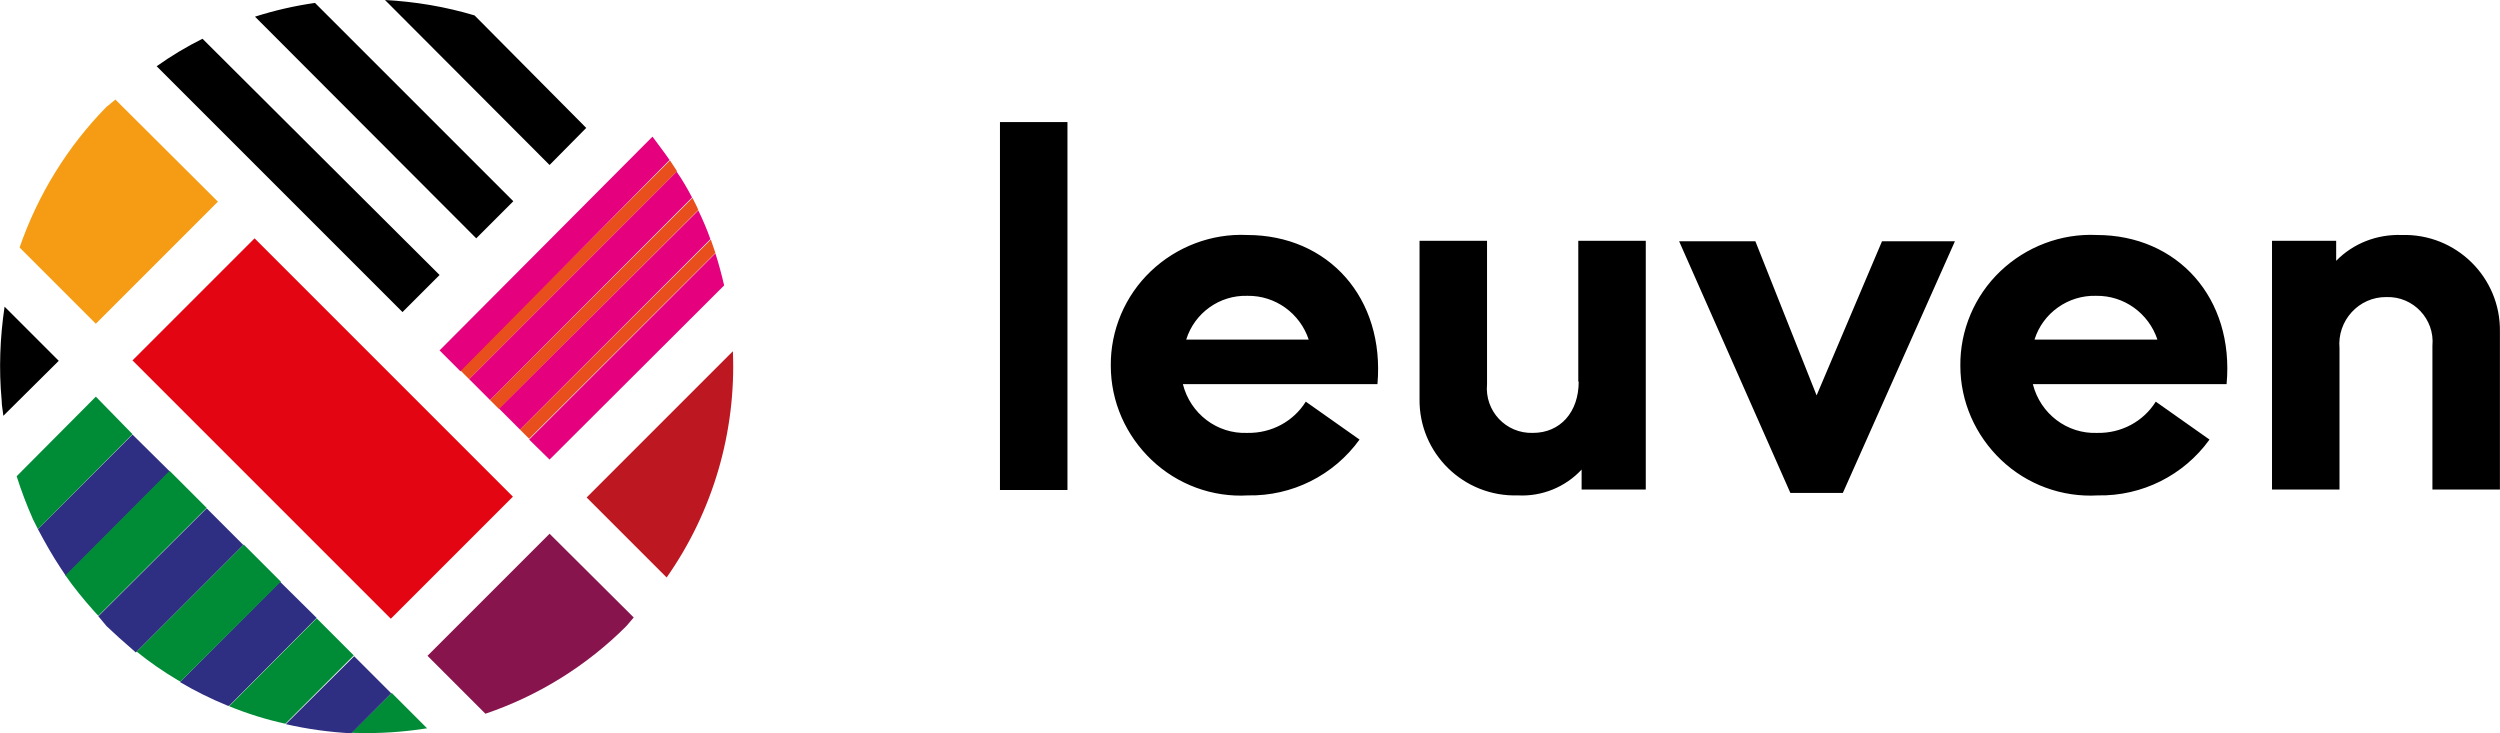 <svg version="1.1" id="layer" xmlns="http://www.w3.org/2000/svg" xmlns:xlink="http://www.w3.org/1999/xlink" x="0px" y="0px" style="enable-background:new 0 0 652 652;" xml:space="preserve" viewBox="22.4 233 600.02 176">
<style type="text/css">
	.st0{fill:#E30512;}
	.st1{fill:#008C36;}
	.st2{fill:#2E2E82;}
	.st3{fill:#F59C14;}
	.st4{fill:#E84F1C;}
	.st5{fill:#E5007D;}
	.st6{fill:#BD1721;}
	.st7{fill:#87144D;}
</style>
<path class="st0" d="M54.2,319.5l29.3-29.3l62,62l-29.3,29.3L54.2,319.5z M54.2,319.5"/>
<path class="st1" d="M106.7,408.9h0.8c5.8,0.2,11.7-0.2,17.4-1.1l-8.5-8.5L106.7,408.9z M106.7,408.9"/>
<path class="st2" d="M91,406.8c5.2,1.2,10.4,1.9,15.7,2.2l9.6-9.6l-8.9-8.9L91,406.8z M91,406.8 M65.6,396.7  c3.7,2.2,7.6,4.1,11.5,5.7h0.3l21-21.1l-8.8-8.7L65.6,396.7z M65.6,396.7 M80.8,363.8l-8.8-8.8l-26,25.9l2,2.4c2,1.9,4,3.7,6.1,5.5  l0.9,0.8L80.8,363.8z M80.8,363.8 M31.5,360c1.7,3.2,3.5,6.4,5.5,9.4l1.2,1.8l25-25l-9-8.9L31.5,360z M31.5,360"/>
<path class="st1" d="M77.4,402.5c4.4,1.8,8.9,3.2,13.5,4.2l16.4-16.4l-8.9-8.9L77.4,402.5z M77.4,402.5 M55.2,389.4  c3.1,2.5,6.4,4.8,9.8,6.8l0.7,0.4l24.1-24l-8.9-8.9L55.2,389.4z M55.2,389.4 M38.1,371.1c2.1,3,4.4,5.8,6.8,8.5l1.1,1.2l26-25.9  l-8.9-8.9L38.1,371.1z M38.1,371.1 M26.4,347.3c1.1,3.5,2.4,6.9,3.9,10.3c0.4,0.8,0.8,1.6,1.2,2.4l22.7-22.8l-8.8-9L26.4,347.3z   M26.4,347.3"/>
<path class="st3" d="M27.1,292.4l18.3,18.3l29.3-29.3l-24.6-24.5l-2.2,1.8C38.6,268.2,31.5,279.7,27.1,292.4L27.1,292.4z   M27.1,292.4"/>
<path d="M22.8,329.1c0,1.3,0.3,2.5,0.4,3.7l13.3-13.2l-13-13C22.4,314,22.1,321.6,22.8,329.1L22.8,329.1z M22.8,329.1 M119,307.9  l8.9-8.9L71,242.3c-3.8,1.9-7.5,4.1-11,6.6L119,307.9z M136.7,290.2l8.9-8.9l-47.6-47.6c-4.9,0.7-9.7,1.8-14.4,3.3L136.7,290.2z   M154.3,272.6l8.8-8.9l-26.8-27c-7-2.1-14.2-3.3-21.5-3.7L154.3,272.6z M154.3,272.6"/>
<path class="st4" d="M184.9,274.1c-0.6-0.9-1.1-1.7-1.7-2.6l-50.4,50.3l2.2,2.2L184.9,274.1z M184.9,274.1 M190,283.4  c-0.4-1-0.9-1.9-1.4-2.9L140,329l2.2,2.2L190,283.4z M190,283.4 M194.1,293.7l-1.1-3.2l-45.8,45.6l2.2,2.2L194.1,293.7z   M194.1,293.7"/>
<path class="st5" d="M183.1,271.4c-1.3-1.9-2.7-3.7-4.1-5.6l-51.1,51.3l5,5L183.1,271.4z M183.1,271.4 M188.5,280.4  c-1.1-2.1-2.3-4.2-3.7-6.2L135,324l5,5L188.5,280.4z M188.5,280.4 M192.9,290.4c-0.8-2.3-1.8-4.6-2.9-6.9l-47.8,47.6l5,5  L192.9,290.4z M192.9,290.4 M196.2,301.5c-0.6-2.6-1.3-5.2-2.1-7.7l-44.7,44.7l4.9,4.8L196.2,301.5z M196.2,301.5"/>
<path class="st6" d="M198.3,317.3l-35.1,35.1l19.2,19.2C193.5,355.8,199.1,336.7,198.3,317.3L198.3,317.3z M198.3,317.3"/>
<path class="st7" d="M174.5,381.2l-20.2-20.1L125,390.4l13.9,13.9c12.7-4.3,24.3-11.5,33.8-21L174.5,381.2z M174.5,381.2"/>
<path d="M321.7,289.4c-8.5-0.4-16.9,2.8-23.1,8.7c-6.2,5.9-9.7,14.2-9.6,22.7c0,8.6,3.6,16.7,9.8,22.6c6.2,5.9,14.6,9,23.1,8.5  c10.6,0.2,20.6-4.8,26.8-13.4l-12.9-9.1c-3,4.8-8.3,7.6-14,7.5c-7.3,0.3-13.7-4.6-15.5-11.7H353  C354.8,304.5,341.2,289.4,321.7,289.4L321.7,289.4z M307.1,314.5c2-6.4,8-10.7,14.7-10.5c6.7-0.1,12.6,4.2,14.7,10.5H307.1z   M458.4,327.9l-14.7-37h-18.3l26.7,60.4h12.6l26.9-60.4h-17.5L458.4,327.9z M525.6,289.4c-8.5-0.4-16.9,2.8-23.1,8.7  c-6.2,5.9-9.7,14.2-9.6,22.7c0,8.6,3.6,16.7,9.8,22.6c6.2,5.9,14.6,9,23.2,8.5c10.6,0.2,20.6-4.8,26.8-13.4l-12.9-9.1  c-3,4.8-8.3,7.6-14,7.5c-7.3,0.3-13.7-4.6-15.5-11.7h46.5C558.7,304.5,545,289.4,525.6,289.4L525.6,289.4z M510.7,314.5  c2-6.4,8.1-10.7,14.8-10.5c6.7-0.1,12.6,4.2,14.7,10.5H510.7z M598.8,289.4c-5.9-0.2-11.6,2-15.7,6.2v-4.8h-15.4v59.7h16.2v-33.9  c-0.6-6.6,4.6-12.4,11.3-12.3c6.4-0.2,11.6,5.3,11,11.7v34.5h16.2v-37.9C622.6,299.6,611.9,289,598.8,289.4L598.8,289.4z   M262.4,350.6h16.2v-88.3h-16.2V350.6z M401.3,324.6c0,7.3-4.4,12.3-11,12.3c-6.5,0.2-11.6-5.3-11-11.7v-34.4h-16.2v37.9  c-0.2,13.1,10.6,23.6,23.6,23.2c5.8,0.3,11.4-2,15.3-6.2v4.8h15.4v-59.7h-16.2V324.6z M401.3,324.6"/>
</svg>